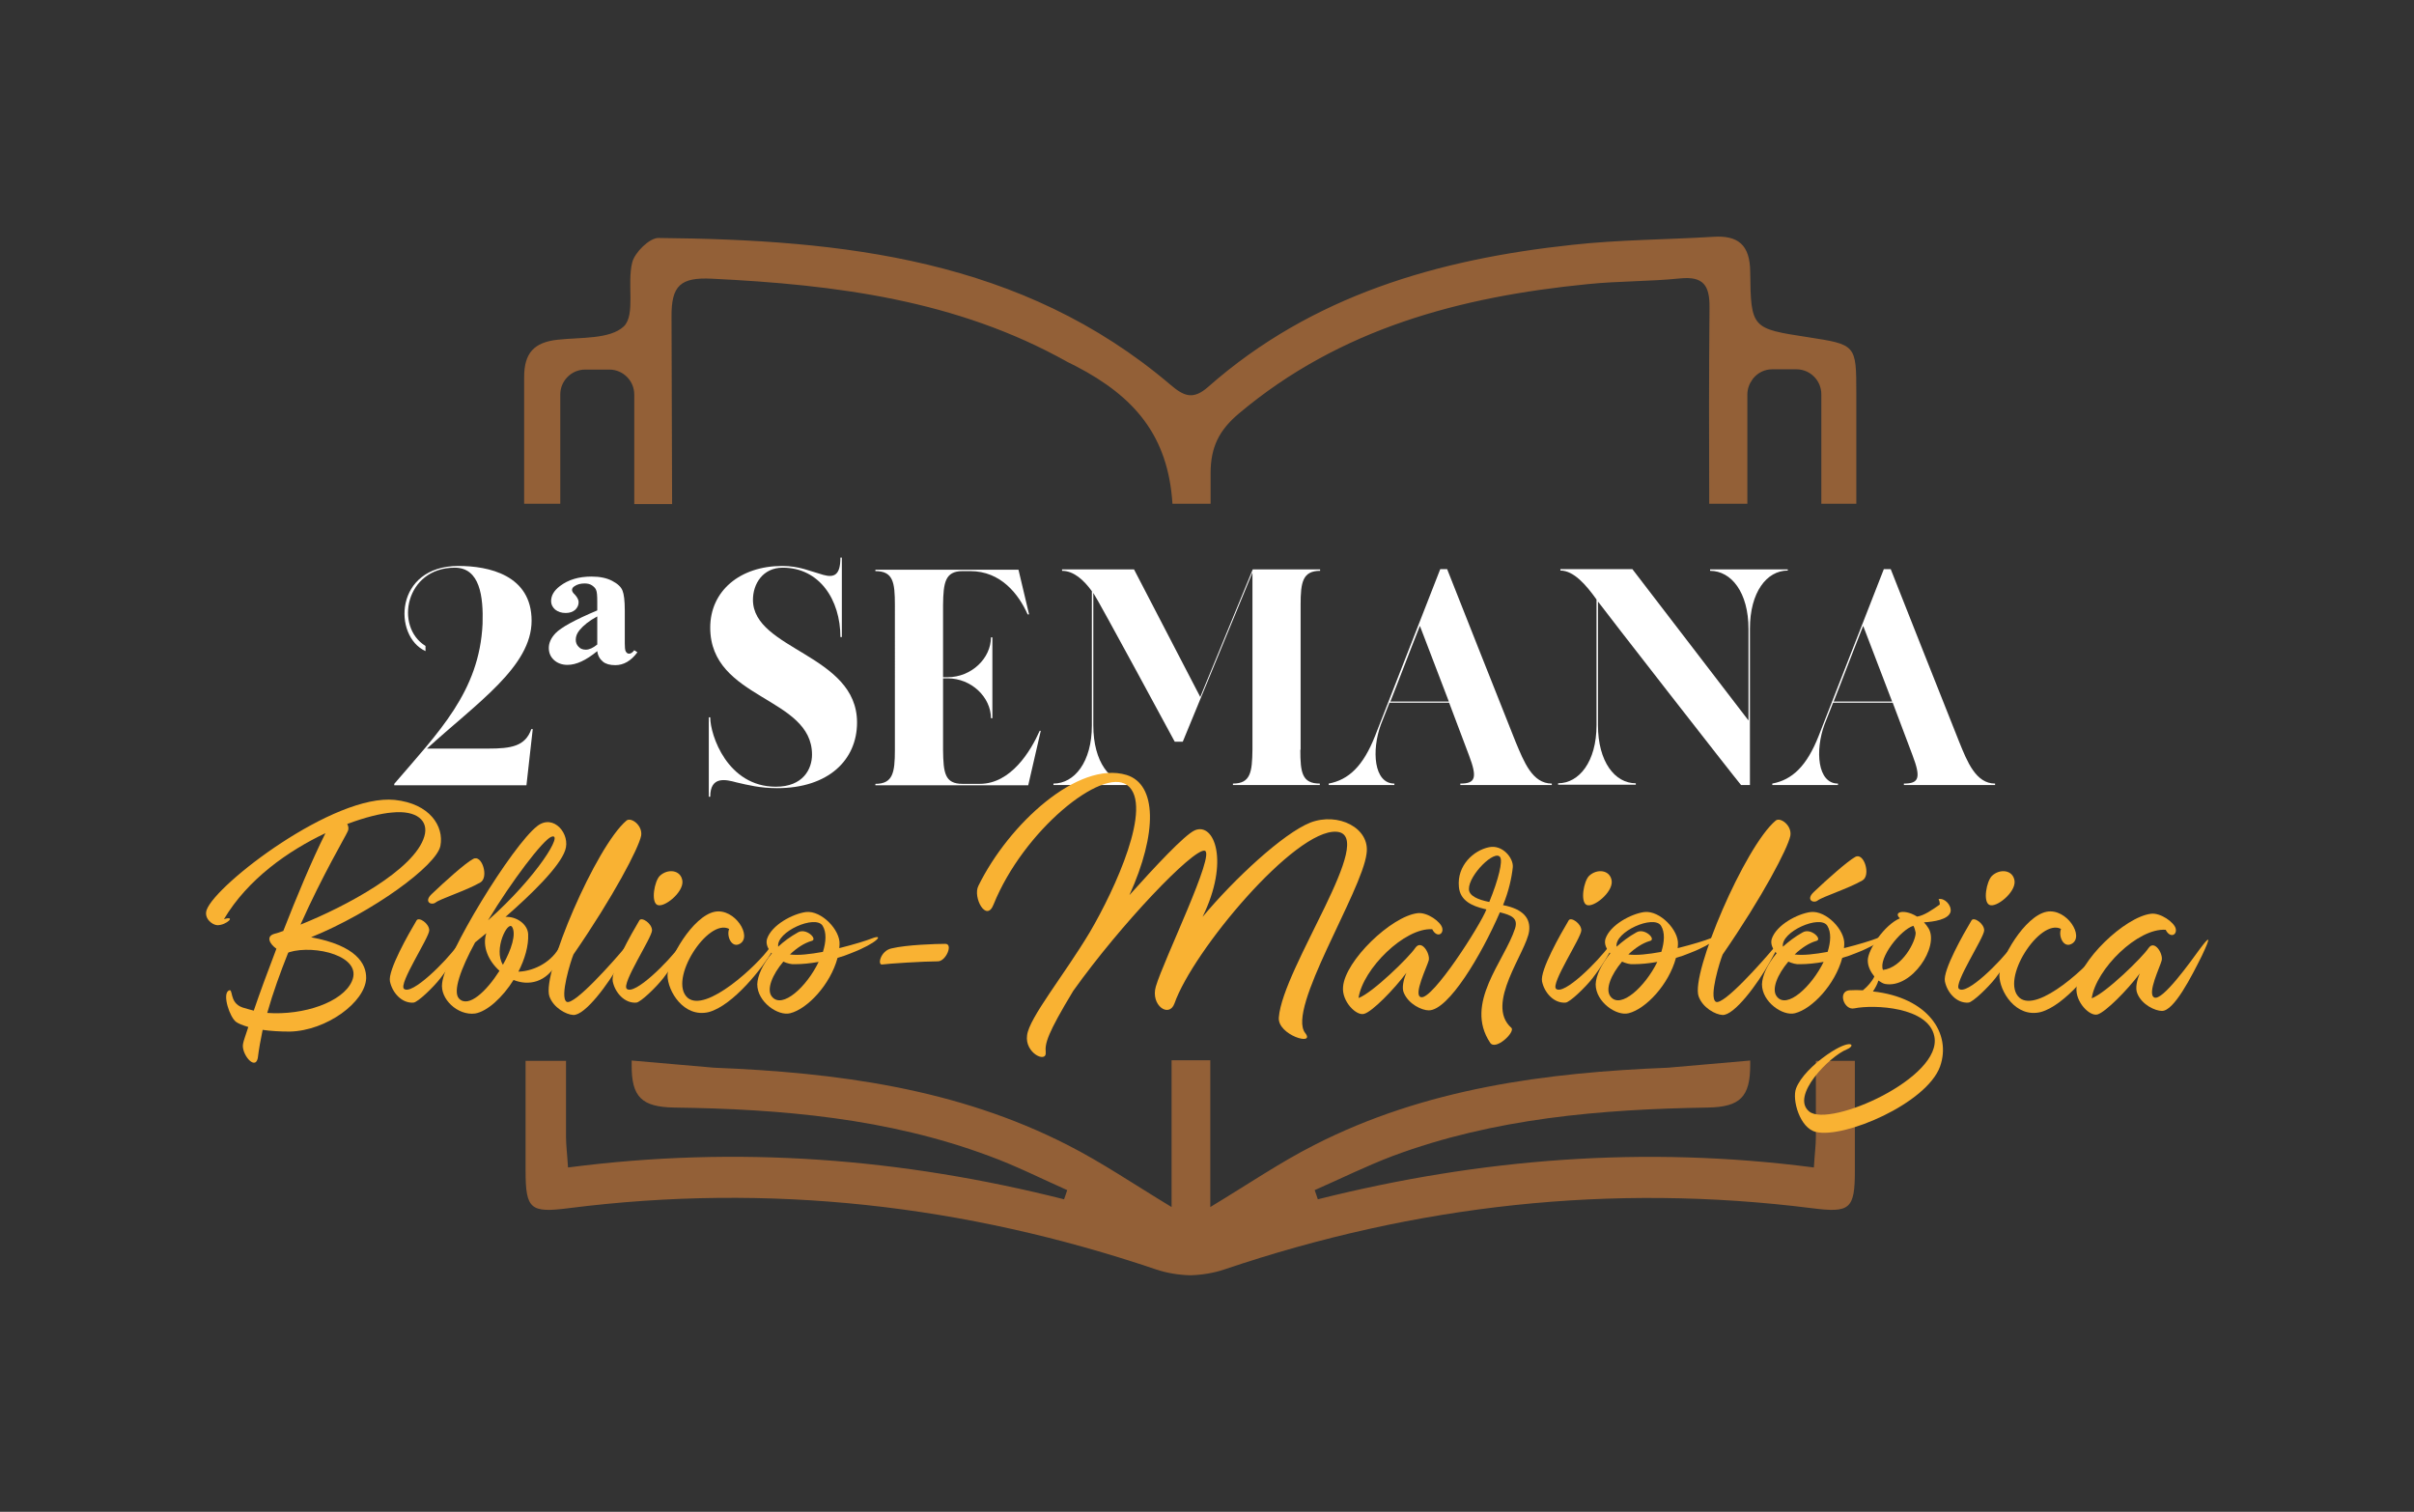 <?xml version="1.0" encoding="utf-8"?>
<!-- Generator: Adobe Illustrator 26.0.1, SVG Export Plug-In . SVG Version: 6.00 Build 0)  -->
<svg version="1.1" id="Camada_1" xmlns="http://www.w3.org/2000/svg" xmlns:xlink="http://www.w3.org/1999/xlink" x="0px" y="0px"
	 viewBox="0 0 841.9 527.3" style="enable-background:new 0 0 841.9 527.3;" xml:space="preserve">
<rect x="0" y="0" width="841.9" height="527.3" fill="#333333" stroke="none"/>
<style type="text/css">
	.st0{fill:#FFFFFF;}
	.st1{fill:#936037;}
	.st2{fill:#F9B233;}
</style>
<g>
	<g>
		<path class="st0" d="M185.3,254.3h0.5l-2.2,19.6h-46.1v-0.5c15.4-18,29.7-32.1,30.8-55.8c0.3-9.5-0.9-19.6-9.7-19.6
			c-17.2,0-21.1,20.6-10.2,27.3c0,0.9,0,1.1,0,1.8c-11.4-5.2-10.9-29.7,11.5-29.7c10.4,0,25.5,3.1,25.5,19.1s-19.1,28.7-36.5,44.6
			h21.3C178.3,261.1,183.2,260.3,185.3,254.3z"/>
		<path class="st0" d="M208.3,227.1c-3.9,3.2-7.3,4.8-10.4,4.8c-1.9,0-3.5-0.6-4.7-1.7c-1.2-1.1-1.8-2.5-1.8-4.2
			c0-1.8,0.8-3.5,2.3-5.1c2-2.1,6.8-4.7,14.6-8V210c0-2.2-0.1-3.6-0.4-4.2c-0.2-0.6-0.7-1.1-1.4-1.6s-1.6-0.7-2.6-0.7
			c-1.4,0-2.6,0.3-3.6,1c-0.6,0.4-0.8,0.8-0.8,1.3c0,0.4,0.3,1,1,1.6c0.8,0.9,1.3,1.8,1.3,2.6c0,1.1-0.4,1.9-1.2,2.7
			c-0.8,0.7-1.9,1.1-3.3,1.1c-1.5,0-2.7-0.4-3.7-1.2c-0.9-0.8-1.4-1.8-1.4-2.9c0-2,1-3.7,3.1-5.3c2.9-2.2,6.5-3.3,11-3.3
			c2.9,0,5.3,0.5,7.2,1.5s3.1,2.1,3.6,3.4c0.5,1.2,0.8,3.5,0.8,6.9v11.5c0,1.4,0.1,2.2,0.2,2.5c0.1,0.3,0.3,0.6,0.5,0.8
			s0.5,0.3,0.8,0.3c0.6,0,1.2-0.4,1.8-1.2l1.1,0.7c-2.2,3-4.8,4.5-7.7,4.5c-1.9,0-3.3-0.4-4.3-1.2
			C209.2,229.9,208.5,228.7,208.3,227.1z M208.3,224.8V215c-2.8,1.5-4.8,3.1-6.2,4.8c-0.9,1.1-1.3,2.2-1.3,3.3c0,1,0.3,1.8,1,2.5
			c0.6,0.7,1.5,1,2.5,1C205.5,226.6,206.8,226,208.3,224.8z"/>
		<path class="st0" d="M298.9,252c0,13-9.9,22.9-27.9,22.9c-5.9,0-10.2-1.1-14.1-2c-3.7-1-9.2-2.4-9.2,5h-0.5v-27.7h0.5
			c0,6.2,6,24.2,22.9,24.2c9.5,0,12.6-6.2,12.6-11.2c0-20.3-35.5-19.1-35.5-44.3c0-12.8,10.4-21.5,25.1-21.5c6,0,9.6,1.8,14.3,3.1
			c3.9,1.1,6,0,6-6h0.5v27.7h-0.5c0-13-7.3-24.2-20.1-24.2c-7,0-10.4,5.7-10.4,11.2C262.6,226.7,298.9,228.2,298.9,252z"/>
		<path class="st0" d="M363,254.8l-4.4,19.1h-53.3v-0.5c6.1,0,6.8-3.9,6.8-11.8V211c0-7.9-0.6-11.8-6.8-11.8v-0.5h49.9l3.7,15.6
			h-0.5c-3.1-7-9.3-15.1-20-15.1h-2.7c-6.1,0-6.7,4-6.8,11.8v25.2h1.6c8.3,0,15.1-6.6,15.1-13.9h0.5v28.2h-0.5
			c0-7.3-6.8-13.9-15.1-13.9h-1.6v25c0.1,8,0.6,11.8,6.8,11.8h6c10.9,0,17.8-11.5,20.9-18.5h0.4V254.8z"/>
		<path class="st0" d="M453.5,261.5c0,8,0.6,11.8,6.8,11.8v0.5H430v-0.5c6.1,0,6.7-3.9,6.8-11.8v-61.8l-24.3,59h-2.8
			c0,0-26.5-49.1-28.4-51.9V253c0,12.8,5.9,20.3,13.2,20.3v0.5h-27.1v-0.5c7.3,0,13.4-7.5,13.4-20.3v-46.8c-2.9-4-6.4-7.1-10.4-7.1
			v-0.5h25.1l23.1,44.5l18.3-44.5h23.5v0.5c-6.1,0-6.8,4-6.8,11.8v50.6H453.5z"/>
		<path class="st0" d="M541.2,273.3v0.5h-31.9v-0.5c5.3,0,6-2,3-9.9c-1.1-3-3.9-10.3-6.9-18.3h-20.8c-1.6,4.1-2.7,6.9-3,7.6
			c-3.3,9-2.5,20.6,4.7,20.6v0.5h-22.9v-0.5c6.9-1.3,12-6,16.2-16.7c3.7-9.4,22.7-58.1,22.7-58.1h2.4c0,0,21.1,53.4,23.9,60.3
			C531.5,265.7,534.4,273.3,541.2,273.3z M505.3,244.7c-4.5-11.7-9.4-24.5-10.1-26.4c-3.6,9-7.5,19.4-10.3,26.4H505.3z"/>
		<path class="st0" d="M623.5,198.5v0.5c-7.3,0-13.2,7.5-13.2,20.3v54.5h-3.1c-2.4-2.8-48.2-61.6-49.9-64v43.1
			c0,12.8,5.9,20.3,13.2,20.3v0.5h-27.1v-0.5c7.3,0,13.4-7.5,13.4-20.3v-43.8c-3.7-5.2-8-10.1-12.6-10.1v-0.5h25.1l40.5,52.8v-31.9
			c0-12.8-6-20.3-13.4-20.3v-0.5h27.1V198.5z"/>
		<path class="st0" d="M695.8,273.3v0.5H664v-0.5c5.3,0,6-2,3-9.9c-1.1-3-3.9-10.3-6.9-18.3h-20.8c-1.6,4.1-2.7,6.9-3,7.6
			c-3.3,9-2.5,20.6,4.7,20.6v0.5h-22.9v-0.5c6.9-1.3,12-6,16.2-16.7c3.7-9.4,22.7-58.1,22.7-58.1h2.4c0,0,21.1,53.4,23.9,60.3
			C686.1,265.7,689.1,273.3,695.8,273.3z M659.9,244.7c-4.5-11.7-9.4-24.5-10.1-26.4c-3.6,9-7.5,19.4-10.3,26.4H659.9z"/>
	</g>
	<g>
		<path class="st1" d="M647.4,175.7c0-12.9,0-25.7,0-38.6c0-16.9-0.1-16.9-16.9-19.5c-19.5-3-19.9-3-20.1-22.8
			c-0.1-9.4-4.2-12.8-13-12.2c-16.4,1-32.8,1-49.1,2.8c-46.7,5-90.7,17.6-126.9,49.5c-5.3,4.7-8.5,3.3-13.2-0.7
			c-51.7-44-114.4-50.6-178.6-51.2c-3.1,0-8.2,5-9.1,8.5c-1.9,7.4,1.2,18.2-2.9,22.3c-4.8,4.6-15.2,3.8-23.2,4.7
			c-8.1,0.9-11.6,4.6-11.6,13c0,14.7,0,29.5,0,44.2h12.6v-38.1c0-4.8,3.9-8.7,8.7-8.7h8.4c4.8,0,8.7,3.9,8.7,8.7v38.2h13.2
			c-0.1-21.8-0.1-43.5-0.2-65.3c-0.1-11,3.2-13.8,14-13.3c43.2,2.1,85.5,7.4,124,29c1,0.5,2,1,3,1.5c20.6,10.7,32.2,24.4,33.7,48
			h13.3c0-3.5,0-7.1,0-10.6c0-9.2,3-15.1,9.9-20.9c35.2-29.6,77.1-40.7,121.6-45.1c10.7-1.1,21.6-0.9,32.3-2
			c8.1-0.8,10.3,2.5,10.2,10.2c-0.2,22.8-0.2,45.6-0.1,68.4h13.3v-38.1c0-2,0.7-3.8,1.8-5.3c0.1-0.1,0.2-0.3,0.3-0.4
			c1.6-1.9,3.9-3.1,6.6-3.1h8.4c4.8,0,8.7,3.9,8.7,8.7v38.2H647.4z"/>
	</g>
	<g>
		<path class="st1" d="M633.3,370c0,8.8,0,17.7,0,26.5c0,2.9-0.4,5.8-0.7,10.7c-59.2-7.7-116.4-3.1-173,11.1
			c-0.4-1.1-0.7-2.2-1.1-3.2c9.1-4,18-8.4,27.2-11.9c35.4-13.2,72.6-16.3,109.9-16.9c11.3-0.2,14.8-3.7,14.8-14.9c0-0.5,0-1,0-1.5
			l-28.7,2.5c-42.6,1.7-84.7,7.2-123.4,27c-11.8,6-22.8,13.5-36.2,21.6c0-6,0-10.1,0-14.1c0-12.4,0-24.7,0-37.1h-6.7h-0.1h-6.7
			c0,12.4,0,24.7,0,37.1c0,4,0,8.1,0,14.1c-13.4-8.1-24.4-15.6-36.2-21.6c-38.7-19.8-80.7-25.3-123.4-27l-28.7-2.5c0,0.5,0,1,0,1.5
			c-0.1,11.2,3.5,14.7,14.8,14.9c37.4,0.5,74.5,3.7,109.9,16.9c9.3,3.4,18.2,7.9,27.2,11.9c-0.4,1.1-0.7,2.2-1.1,3.2
			c-56.6-14.3-113.8-18.8-173-11.1c-0.3-4.9-0.7-7.8-0.7-10.7c0-8.8,0-17.7,0-26.5h-14.1c0,12.8,0,25.5,0,38.3
			c0,13.5,1.7,14.8,15,13.1c70-8.9,138.2-1.2,205,21.4c3.6,1.2,7.7,1.9,11.8,2l0,0l0,0l0,0l0,0c4.1-0.1,8.2-0.8,11.8-2
			c66.8-22.6,135-30.2,205-21.4c13.3,1.7,15,0.4,15-13.1c0-12.8,0-25.5,0-38.3H633.3z"/>
	</g>
	<g>
		<path class="st2" d="M75.8,322.7c-1.9-0.1-4.8-2.5-3.7-5.4c3.3-9,44.4-40.5,65.6-38.3c12.2,1.3,17.2,9.2,15.9,16
			c-1.3,6.9-23.7,23.2-45.1,31.9c15.7,2.9,19.3,9.2,19.2,14.3c-0.3,8.3-13.8,18.3-26.6,18.6c-3.6,0-6.8-0.2-9.5-0.6
			c-0.7,3.4-1.3,6.6-1.7,9.9c-1,4.5-6-1.8-5.1-5.2c0.1-0.7,0.8-2.7,1.8-5.7c-2-0.6-3.5-1.2-4.3-1.8c-2.2-1.7-4.7-9.3-2.7-10.8
			c2-1.4,0,4.1,5,5.8c1.2,0.4,2.5,0.7,3.9,1.1c2-5.9,4.8-13.5,7.9-21.6c-2.3-1.6-3.8-4.3-0.7-5.2c0.9-0.2,2-0.6,3.1-1
			c4.7-12,9.9-24.5,14.7-34.1c-12.9,6.1-27.1,16-35.4,30C82.5,319.2,79.1,322.7,75.8,322.7z M122.7,342.3c4-8.8-12.9-12.9-21.8-10.2
			l-0.4,0.2c-2.7,6.8-5.3,13.9-7.3,21C106,354.2,119.5,349.5,122.7,342.3z M148,291.7c1.6-5.4-2.6-9.2-11.3-8.3
			c-3.9,0.3-9.5,1.7-15.6,4c0.4,0.7,0.6,1.6,0.2,2.5c-0.8,1.9-8.8,15.3-16.5,32.6C120.5,316.2,144.6,303.4,148,291.7z"/>
		<path class="st2" d="M149.7,324.5c0,2.5-10.8,18.7-8.8,20.4c2.7,2.3,14.4-9.3,18.7-15.2c3.6-4.9,1.1,2.3-6,11.5
			c-2.5,3.2-7.9,8.4-9.4,8.5c-4.1,0.3-7.4-3.5-8.2-7.4c-0.8-3.8,6.5-16.6,9.3-21.3C146.1,319.7,149.7,322.1,149.7,324.5z M165,299.6
			c3.1-1.8,5.6,6.5,2.5,8.2c-4.8,2.8-14,5.7-15.6,7c-1.5,1.1-4.3-0.3-1.2-3.1C155,307.6,162.3,301,165,299.6z"/>
		<path class="st2" d="M176.3,319.8c3.8-0.2,7.7,2.5,7.9,6c0.2,4.1-1.2,8.8-3.4,13.1c4.4-0.1,10.8-2.5,14.2-8.3c2.9-5.2,2,0-0.6,5
			c-3.8,7.2-10.1,8.3-15.3,6.2c-3.8,6.1-9.2,11-13.4,11.7c-6.1,0.8-12.3-5.1-11.5-10.6c1.1-9.9,24.4-48,33.2-54.8
			c5.7-4.4,11.7,2.9,9.7,8.5C195.2,302.2,185.8,311.5,176.3,319.8z M174.2,338.6c-3.8-3.4-6.1-8.4-4.6-13.1l-3.9,3.2
			c-5,9.2-7.9,17.2-5.6,19.6C163.4,351.7,169.7,345.7,174.2,338.6z M192.2,291.9c-2.9,1.2-13.6,15.2-22,29.1
			C187.4,305.8,197,289.9,192.2,291.9z M178.6,323.3c-1.5-2.3-6.6,7.8-3.2,13.2C178.4,331.2,180.1,325.7,178.6,323.3z"/>
		<path class="st2" d="M218.5,286.2c1.6-1.3,5.7,1.7,5.1,5.3c-0.9,4.4-9.6,21.1-23.6,41.4c-0.9,2.1-4.9,14.9-2.4,16.5
			c2.6,1.5,16.6-14.4,20.1-18.6c3.5-4.3,2.6-2-1.4,5c-4,7.2-12.3,18.5-16.4,18.2c-2.4-0.1-6.9-2.5-8.3-6.5
			C188.9,339.5,207.9,295.1,218.5,286.2z"/>
		<path class="st2" d="M227.4,324.5c0,2.5-10.8,18.7-8.8,20.4c2.7,2.3,14.4-9.3,18.7-15.2c3.6-4.9,1.1,2.3-6,11.5
			c-2.5,3.2-7.9,8.4-9.4,8.5c-4.1,0.3-7.4-3.5-8.2-7.4c-0.8-3.8,6.5-16.6,9.3-21.3C223.8,319.7,227.4,322.1,227.4,324.5z
			 M230.1,305.5c2.7-2.6,7.4-2.2,7.9,1.8c0.4,4-6.5,9.5-8.8,8.3C227,314.5,228.2,307.4,230.1,305.5z"/>
		<path class="st2" d="M258,329.2c-2.9,1.6-4.7-2.8-3.7-5.2c-7.4-3.9-21.4,17.8-14.5,24c6.4,5.5,24.6-11.6,28.6-17.4
			c2.1-3.1,4-4.1,1.1,0.9c-3.4,5.9-13.8,19.2-22.3,21.5c-8.7,2.1-14.4-7.3-14.4-12.9c0.2-5.6,8.8-20.6,16.5-22.1
			C256.3,316.7,262.5,326.7,258,329.2z"/>
		<path class="st2" d="M269.2,332.5c-1.4-1.5-2.2-3.3-1.7-5c1.6-4.9,9-8.8,13.6-9.4c5.4-0.6,12,6.3,11.7,11.3c0,0.5-0.1,0.9-0.1,1.3
			c5.2-1.3,9.7-2.7,11.4-3.4c4.4-1.7,2,1.6-7.4,5.2c-1.4,0.6-2.9,1.1-4.6,1.6c-2.5,9.3-10.5,17.8-16.5,19.3
			c-4.2,1.1-11.5-3.9-11.5-10.1C264.2,340.4,265.9,336.4,269.2,332.5z M285.5,335.5c-2.9,0.5-5.7,0.8-8.3,0.8
			c-1.2,0.1-2.7-0.3-4-0.9c-3.8,4.5-6,9.7-4,12.2C272.8,352.1,281.4,344.1,285.5,335.5z M278.3,325.2c2.9-1.7,7.1,2.5,4.7,3
			c-2.5,0.7-5.2,2.5-7.5,4.7c2.9,0.4,7.1-0.1,11.5-0.9c1.1-3.5,1.3-6.8-0.1-9.1c-2.5-4-16.3,2.1-15.5,7.3
			C273.3,328.4,275.6,326.7,278.3,325.2z"/>
		<path class="st2" d="M329.7,329.2c2.8,0,0.2,6.1-2.6,6.1c-5,0-17.4,0.8-19.4,1.1c-1.8,0.3-0.6-4.8,3.2-5.6
			C316.2,329.5,326.8,329.2,329.7,329.2z"/>
		<path class="st2" d="M392.9,270.3c10.6,3.3,10.8,20.2,1,41.9c8.8-9.8,19.2-21,22.8-22.6c6.8-2.9,12.2,10.8,2.7,30.2
			c11.1-13.3,28.1-29.1,37.6-32.9c9.7-3.7,20.9,1.9,19.6,10.8c-1.6,13.3-28,54.3-21.4,62.6c3.7,4.7-9.7,0.7-9.2-5.4
			c1.3-17.4,34.8-63.8,20.1-64.8c-14.5-1-50.1,41.6-56.5,59.9c-1.9,5.2-8.4,0.6-6.5-5.9c2.6-9,21.1-46.8,17-47.4
			s-29.1,25.5-45.8,48.9c-9,14.9-9.9,18.3-9.6,21.4c0.4,4-7.4,0.3-6.5-5.9c0.7-6.1,13-21.1,21.9-36c8.8-15,22.2-44.2,13.1-51.2
			c-8.7-6.6-36.3,15.8-46.7,41.6c-2.5,6.4-7.3-2.5-5.3-6.5C351.8,287.4,376,265.2,392.9,270.3z"/>
		<path class="st2" d="M523.1,318.2c-6.4,14.8-17.9,34.2-24.8,34.2c-2.4,0-7-2.1-8.7-6.1c-0.8-1.7-0.1-4.7,0.9-7
			c-4.5,6-11.9,13.5-14.7,14.3c-2.7,0.9-7.9-4.3-7.4-9.4c0.7-9.1,16.8-24.6,26-25.7c3.4-0.4,8.1,3,8.6,5.2c0.5,2.3-2,3.4-3.5,0.4
			c-9.6-0.6-24.2,13.8-25.7,24c4.9-1.8,17.7-14.3,19.8-17.5c2.2-3.1,5.2,2,4.7,4.3c-0.5,2.1-5.6,12.3-2.7,12.9
			c4,1,20.7-25.1,22.8-30.6l-0.8-0.2c-4.1-1-8.4-2.8-8.8-7.7c-0.7-7.4,5.1-12.7,10.5-13.8c4.7-1,8.6,3.8,8.3,7
			c-0.4,3.7-1.4,8.3-3.4,13.2c7.3,1.4,9.6,4.8,9.1,9c-0.9,7.4-15.6,25.5-6.2,33.8c1.5,1.4-5.5,8.1-7.4,5.2
			c-9.2-13.8,5-28.4,8.7-39.9C529.5,320.2,527.1,319.2,523.1,318.2z M519.4,314.6c3.3-8.1,4.7-14.2,3.8-15.6
			c-1.8-2.9-11,6.2-10.9,11.1C512.3,312.5,515.5,313.8,519.4,314.6z"/>
		<path class="st2" d="M551.5,324.5c0,2.5-10.8,18.7-8.8,20.4c2.7,2.3,14.4-9.3,18.7-15.2c3.6-4.9,1.1,2.3-6,11.5
			c-2.5,3.2-7.9,8.4-9.4,8.5c-4.1,0.3-7.4-3.5-8.2-7.4c-0.8-3.8,6.5-16.6,9.3-21.3C547.9,319.7,551.5,322.1,551.5,324.5z
			 M554.2,305.5c2.7-2.6,7.4-2.2,7.9,1.8c0.4,4-6.5,9.5-8.8,8.3C551.1,314.5,552.3,307.4,554.2,305.5z"/>
		<path class="st2" d="M561.6,332.5c-1.4-1.5-2.2-3.3-1.7-5c1.6-4.9,9-8.8,13.6-9.4c5.4-0.6,12,6.3,11.7,11.3c0,0.5-0.1,0.9-0.1,1.3
			c5.2-1.3,9.7-2.7,11.4-3.4c4.4-1.7,2,1.6-7.4,5.2c-1.4,0.6-2.9,1.1-4.6,1.6c-2.5,9.3-10.5,17.8-16.5,19.3
			c-4.2,1.1-11.5-3.9-11.5-10.1C556.6,340.4,558.4,336.4,561.6,332.5z M578,335.5c-2.9,0.5-5.7,0.8-8.3,0.8c-1.2,0.1-2.7-0.3-4-0.9
			c-3.8,4.5-6,9.7-4,12.2C565.2,352.1,573.8,344.1,578,335.5z M570.7,325.2c2.9-1.7,7.1,2.5,4.7,3c-2.5,0.7-5.2,2.5-7.5,4.7
			c2.9,0.4,7.1-0.1,11.5-0.9c1.1-3.5,1.3-6.8-0.1-9.1c-2.5-4-16.3,2.1-15.5,7.3C565.8,328.4,568,326.7,570.7,325.2z"/>
		<path class="st2" d="M619.3,286.2c1.6-1.3,5.7,1.7,5.1,5.3c-0.9,4.4-9.6,21.1-23.6,41.4c-0.9,2.1-4.9,14.9-2.4,16.5
			c2.6,1.5,16.6-14.4,20.1-18.6c3.5-4.3,2.6-2-1.4,5c-4,7.2-12.3,18.5-16.4,18.2c-2.4-0.1-6.9-2.5-8.3-6.5
			C589.6,339.5,608.6,295.1,619.3,286.2z"/>
		<path class="st2" d="M619.6,332.5c-1.4-1.5-2.2-3.3-1.7-5c1.6-4.9,9-8.8,13.6-9.4c5.4-0.6,12,6.3,11.7,11.3c0,0.5-0.1,0.9-0.1,1.3
			c5.2-1.3,9.7-2.7,11.4-3.4c4.4-1.7,2,1.6-7.4,5.2c-1.4,0.6-2.9,1.1-4.6,1.6c-2.5,9.3-10.5,17.8-16.5,19.3
			c-4.2,1.1-11.5-3.9-11.5-10.1C614.6,340.4,616.3,336.4,619.6,332.5z M636,335.5c-2.9,0.5-5.7,0.8-8.3,0.8c-1.2,0.1-2.7-0.3-4-0.9
			c-3.8,4.5-6,9.7-4,12.2C623.2,352.1,631.8,344.1,636,335.5z M628.7,325.2c2.9-1.7,7.1,2.5,4.7,3c-2.5,0.7-5.2,2.5-7.5,4.7
			c2.9,0.4,7.1-0.1,11.5-0.9c1.1-3.5,1.3-6.8-0.1-9.1c-2.5-4-16.3,2.1-15.5,7.3C623.8,328.4,626,326.7,628.7,325.2z M647,298.9
			c3.1-1.8,5.6,6.5,2.5,8.2c-4.8,2.8-14,5.7-15.6,7c-1.5,1.1-4.3-0.3-1.2-3.1C637,306.9,644.3,300.4,647,298.9z"/>
		<path class="st2" d="M649.7,345.4c1.6-1.3,3.2-3.1,4-4.8c-1.2-1.5-2.3-3.4-2.3-5.6c0-3.8,5.9-12.5,11.2-14.7
			c-0.8-0.7-1.1-1.6-0.2-2c1-0.5,3.5-0.3,6.2,1.4c2.5-0.4,5.2-2.3,7.9-4.2c0,0,0.1-0.9-0.4-1.9c2-0.5,4.5,2,4.2,4.3
			c-0.6,2.9-6.1,3.6-9.3,3.8c0.6,0.6,1.1,1.3,1.6,2.1c3.8,6.3-5.8,21-15.1,19.4c-0.7-0.1-1.5-0.6-2.4-1.2c-0.3,1.1-1,2.5-1.9,3.8
			c19.2,2.1,27.5,14.7,23.4,26.2c-4.7,12.9-33.5,25.2-43.3,22.8c-5.6-1.3-8.4-11.3-6.9-15.2c1.5-3.9,5.9-8.3,10.9-11.8
			c8.4-5.8,10.2-3.2,6.8-1.8c-6,2.4-19.8,16.3-13.1,21.7c7.1,5.7,46.7-11.8,43.6-26.3c-2.1-10.2-20.9-11.1-27.9-9.7
			c-3.5,0.8-5.9-5.8-1.8-6.3C646.6,345.3,648.2,345.3,649.7,345.4z M668.1,325.3c-0.2-1-0.4-1.7-0.8-2.4
			c-4.5,1.4-12.3,11.3-10.6,15.4C663.5,337.5,668.2,328.2,668.1,325.3z"/>
		<path class="st2" d="M692,324.5c0,2.5-10.8,18.7-8.8,20.4c2.7,2.3,14.4-9.3,18.7-15.2c3.6-4.9,1.1,2.3-6,11.5
			c-2.5,3.2-7.9,8.4-9.4,8.5c-4.1,0.3-7.4-3.5-8.2-7.4c-0.8-3.8,6.5-16.6,9.3-21.3C688.4,319.7,692,322.1,692,324.5z M694.7,305.5
			c2.7-2.6,7.4-2.2,7.9,1.8c0.4,4-6.5,9.5-8.8,8.3C691.5,314.5,692.8,307.4,694.7,305.5z"/>
		<path class="st2" d="M722.5,329.2c-2.9,1.6-4.7-2.8-3.7-5.2c-7.4-3.9-21.4,17.8-14.5,24c6.4,5.5,24.6-11.6,28.6-17.4
			c2.1-3.1,4-4.1,1.1,0.9c-3.4,5.9-13.8,19.2-22.3,21.5c-8.7,2.1-14.4-7.3-14.4-12.9c0.2-5.6,8.8-20.6,16.5-22.1
			C720.8,316.7,727.1,326.7,722.5,329.2z"/>
		<path class="st2" d="M729.5,348.2c4.9-1.8,17.7-14.3,19.8-17.5c2.1-3.1,5.2,2,4.6,4.3c-0.5,2.1-5.2,11.6-2.6,12.9
			c2.8,1.4,12.7-12.5,15.9-16.9c3.3-4.4,4.2-5,0.7,2.4c-3.7,7.4-9.7,19.2-13.9,19.2c-2.3,0-7-2.1-8.6-6.1c-0.8-1.8-0.1-4.8,0.9-7
			c-4.5,6-11.9,13.4-14.7,14.3c-2.7,0.9-7.9-4.3-7.4-9.4c0.7-9.1,16.8-24.6,26-25.7c3.3-0.4,8.1,3,8.6,5.2c0.5,2.3-2,3.4-3.5,0.4
			C745.6,323.6,731,338,729.5,348.2z"/>
	</g>
</g>
</svg>
